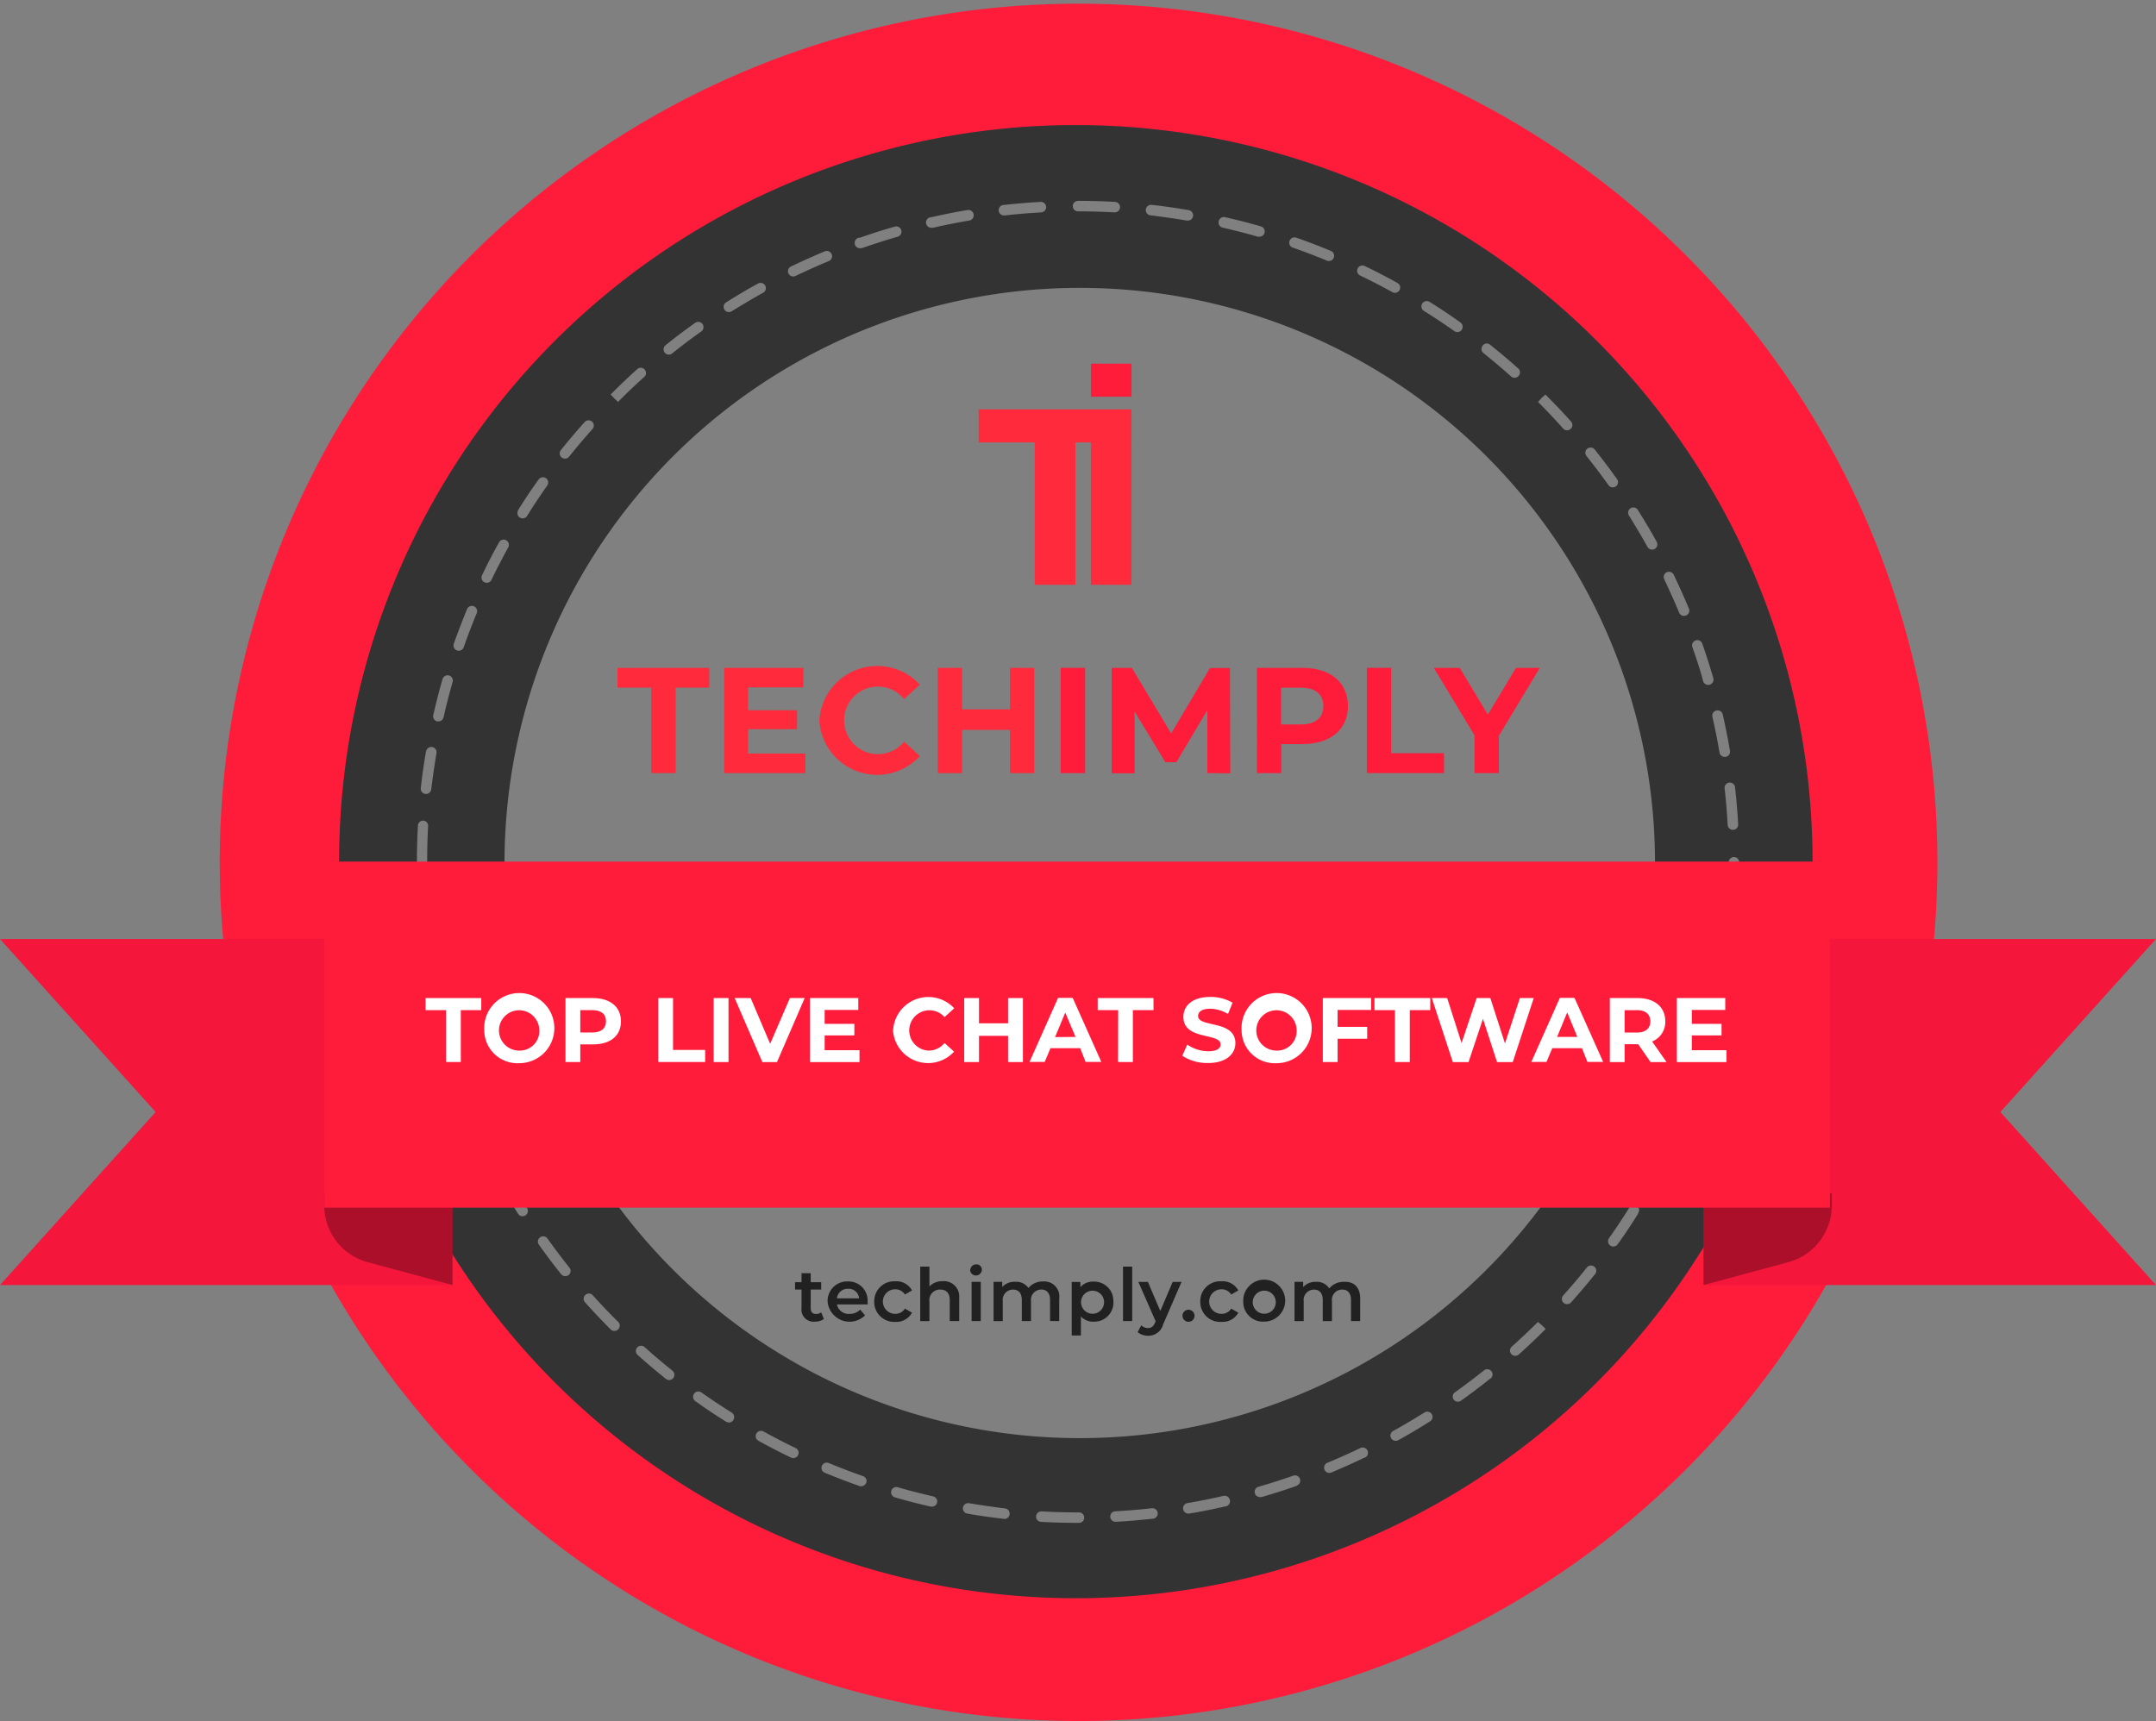 <svg xmlns="http://www.w3.org/2000/svg" width="74.809" height="59.727" viewBox="0 0 74.809 59.727">
  <rect x="0" y="0" width="74.809" height="59.727" fill="#808080" stroke="none"/>
  <g id="Layer_2" data-name="Layer 2" transform="translate(0 2.587)">
    <g id="Badge" transform="translate(0 0)">
      <g id="Badge3" transform="translate(0 0)">
        <path id="Path_48673" data-name="Path 48673" d="M82.617,57.056a27.3,27.3,0,1,1,10.632-2.147,27.312,27.312,0,0,1-10.632,2.147Z" transform="translate(-45.212 -2.415)" fill="none" stroke="#ff1c3b" stroke-width="5"/>
        <path id="Path_48674" data-name="Path 48674" d="M136.1,62.96a19.96,19.96,0,1,0-1.573,7.795A19.96,19.96,0,0,0,136.1,62.96Z" transform="translate(-78.663 -35.632)" fill="none"/>
        <path id="Path_48675" data-name="Path 48675" d="M113.746,27.708a25.563,25.563,0,1,0,2,9.923,25.563,25.563,0,0,0-2-9.923Zm-.688,7.34c.047.424.084.856.107,1.275a.182.182,0,0,1-.171.193h-.011a.182.182,0,0,1-.182-.171c-.024-.422-.058-.847-.106-1.262a.182.182,0,1,1,.362-.035Zm-.646-2.673a.182.182,0,0,1,.217.137c.095.417.182.841.251,1.262a.182.182,0,0,1-.149.211H112.7a.182.182,0,0,1-.182-.151c-.071-.415-.153-.834-.248-1.242a.182.182,0,0,1,.142-.217Zm-2.981-7.019a.182.182,0,0,1,.251.056c.228.364.448.728.656,1.109a.182.182,0,0,1-.319.177c-.2-.364-.421-.728-.645-1.092A.182.182,0,0,1,109.431,25.356Zm-1.5-2.068a.182.182,0,0,1,.255.029c.269.335.53.681.776,1.027a.181.181,0,1,1-.295.211c-.244-.34-.5-.681-.765-1.011a.182.182,0,0,1,.029-.257Zm-1.59-1.759.131-.126-.131.126.137-.118c.3.3.6.61.878.925a.183.183,0,1,1-.273.242c-.277-.31-.566-.615-.861-.91ZM104.3,19.707a.182.182,0,0,1,.255-.029c.333.266.665.546.983.83a.186.186,0,0,1-.244.28c-.315-.28-.639-.555-.967-.818a.182.182,0,0,1-.027-.257Zm-2.094-1.457a.182.182,0,0,1,.251-.056c.364.226.728.468,1.071.714a.182.182,0,1,1-.211.3c-.342-.242-.7-.479-1.052-.7a.182.182,0,0,1-.066-.249Zm-2.243-1.216a.182.182,0,0,1,.242-.086c.384.182.77.384,1.143.592a.182.182,0,0,1-.175.319c-.364-.2-.748-.4-1.127-.581a.182.182,0,0,1-.084-.242ZM97.6,16.077a.182.182,0,0,1,.233-.111c.4.14.807.295,1.2.459a.182.182,0,0,1-.138.337c-.39-.162-.788-.313-1.184-.452a.182.182,0,0,1-.113-.231Zm-2.458-.685a.182.182,0,0,1,.218-.138c.415.095.836.2,1.245.32a.182.182,0,0,1-.056.357.164.164,0,0,1-.051,0c-.4-.115-.818-.222-1.227-.315a.182.182,0,0,1-.129-.222Zm-2.32-.564c.426.047.854.107,1.275.182a.182.182,0,0,1-.033.362h-.031c-.413-.071-.836-.129-1.255-.182a.182.182,0,1,1,.044-.361Zm-2.569-.14h.011c.424,0,.854.011,1.275.035a.182.182,0,0,1-.009.364h-.011c-.415-.024-.838-.035-1.256-.035a.181.181,0,0,1-.009-.362Zm-2.567.142c.422-.047.854-.082,1.275-.106a.182.182,0,0,1,.02.364c-.421.024-.845.058-1.262.106h-.02a.182.182,0,1,1-.02-.364Zm-2.538.43c.417-.095.841-.182,1.264-.251a.185.185,0,1,1,.06.364c-.415.071-.832.153-1.242.248h-.042a.183.183,0,0,1-.04-.364Zm-2.471.712c.4-.142.816-.273,1.225-.391a.182.182,0,1,1,.1.35c-.4.117-.808.246-1.205.386a.182.182,0,0,1-.06.011.185.185,0,1,1-.06-.364Zm-2.378.994c.339-.162.686-.32,1.034-.468l.14-.058a.182.182,0,0,1,.14.337l-.138.058c-.342.144-.685.3-1.018.459a.182.182,0,0,1-.158-.328Zm-2.251,1.245c.364-.228.728-.448,1.109-.654a.182.182,0,0,1,.177.319c-.364.2-.728.421-1.092.643a.182.182,0,1,1-.195-.308Zm-2.1,1.486c.333-.268.679-.528,1.027-.776a.182.182,0,0,1,.211.3c-.342.242-.683.5-1.011.763a.2.2,0,0,1-.115.04.182.182,0,0,1-.113-.324Zm-.983.83a.182.182,0,1,1,.244.271c-.311.279-.619.57-.91.867l-.133-.124-.124-.133c.3-.3.608-.6.923-.879Zm-2.649,2.811c.266-.331.546-.663.832-.981a.182.182,0,0,1,.271.242c-.282.315-.557.639-.819.967a.182.182,0,1,1-.284-.228Zm-1.489,2.09c.226-.364.466-.728.716-1.069a.182.182,0,1,1,.3.209c-.244.344-.481.7-.7,1.054a.182.182,0,1,1-.308-.195ZM69.58,27.681c.182-.386.384-.772.59-1.143a.182.182,0,0,1,.319.177c-.2.364-.4.745-.581,1.125a.182.182,0,0,1-.328-.158ZM68.6,30.057c.142-.4.3-.807.459-1.2a.182.182,0,0,1,.337.14c-.16.388-.313.785-.452,1.182a.182.182,0,1,1-.344-.12Zm-.712,2.473c.1-.419.2-.838.322-1.245a.182.182,0,1,1,.35.1c-.117.4-.222.814-.315,1.227a.182.182,0,0,1-.182.14.149.149,0,0,1-.04,0,.182.182,0,0,1-.135-.222Zm-.248,1.264a.182.182,0,1,1,.359.06c-.069.413-.129.834-.182,1.255a.182.182,0,0,1-.182.162h-.02a.182.182,0,0,1-.16-.2C67.5,34.642,67.564,34.212,67.635,33.793Zm-.319,3.838c0-.426.011-.858.035-1.275a.177.177,0,0,1,.353.011c-.022.417-.033.841-.033,1.262a.182.182,0,1,1-.364,0Zm.142,2.573c-.047-.421-.084-.852-.107-1.275a.182.182,0,1,1,.364-.02c.024.422.058.847.1,1.262a.182.182,0,0,1-.16.2h-.02A.182.182,0,0,1,67.459,40.2Zm.645,2.675a.151.151,0,0,1-.04,0,.182.182,0,0,1-.182-.142c-.095-.417-.182-.841-.251-1.264a.185.185,0,0,1,.364-.06c.069.415.151.832.246,1.242a.182.182,0,0,1-.137.224Zm.728,2.447a.179.179,0,0,1-.231-.111c-.142-.4-.273-.816-.391-1.227a.182.182,0,1,1,.35-.1c.117.4.246.81.386,1.205a.182.182,0,0,1-.115.233Zm1,2.351a.2.2,0,0,1-.078.018.182.182,0,0,1-.164-.1c-.162-.335-.319-.683-.466-1.029l-.06-.146a.182.182,0,1,1,.335-.14l.06.144c.146.34.3.683.459,1.012a.182.182,0,0,1-.087.244ZM71.082,49.9a.183.183,0,0,1-.251-.058c-.228-.364-.446-.728-.654-1.107a.183.183,0,1,1,.319-.182c.2.364.421.728.645,1.092a.182.182,0,0,1-.06.255Zm1.5,2.068a.187.187,0,0,1-.257-.029c-.266-.333-.526-.679-.774-1.027a.182.182,0,1,1,.3-.211c.242.342.5.683.763,1.011a.182.182,0,0,1-.031.257ZM74.3,53.855a.182.182,0,0,1-.257,0h0c-.3-.3-.6-.619-.883-.934a.182.182,0,1,1,.271-.242c.279.31.57.619.869.91a.182.182,0,0,1,0,.266Zm1.916,1.688a.18.18,0,0,1-.255.029c-.333-.266-.665-.546-.983-.832a.182.182,0,1,1,.244-.271c.313.282.639.557.967.819a.182.182,0,0,1,.025.255ZM78.3,57a.183.183,0,0,1-.251.058c-.364-.228-.728-.468-1.069-.716a.182.182,0,1,1,.211-.3c.342.242.7.479,1.052.7a.182.182,0,0,1,.055.257Zm2.245,1.218a.183.183,0,0,1-.244.084c-.384-.182-.77-.384-1.143-.59a.184.184,0,0,1,.182-.319c.364.2.747.4,1.125.581a.182.182,0,0,1,.078.249Zm2.367.958a.191.191,0,0,1-.242.111c-.4-.14-.8-.295-1.2-.459a.182.182,0,0,1,.14-.337c.39.162.787.315,1.184.453a.182.182,0,0,1,.117.237Zm2.458.686a.182.182,0,0,1-.182.142H85.15c-.415-.095-.836-.2-1.245-.322a.182.182,0,1,1,.1-.35c.4.117.818.222,1.227.317a.182.182,0,0,1,.138.218Zm2.34.566h-.02c-.426-.047-.856-.106-1.275-.182a.183.183,0,0,1,.06-.361c.413.071.836.129,1.255.182a.184.184,0,0,1-.024.366Zm2.567.14h-.018c-.43,0-.863-.011-1.287-.035A.182.182,0,1,1,89,60.17c.417.024.843.035,1.275.035h.018a.182.182,0,1,1,0,.364Zm2.569-.144c-.424.047-.856.084-1.275.107h-.011a.182.182,0,1,1,0-.364c.419-.024.843-.06,1.262-.106a.183.183,0,1,1,.04.364Zm2.536-.43c-.413.095-.838.182-1.262.251h-.031a.183.183,0,0,1-.029-.364c.417-.071.834-.155,1.242-.248a.187.187,0,1,1,.076.366Zm2.473-.714c-.4.142-.816.273-1.225.393h-.051a.182.182,0,0,1-.058-.357c.4-.117.81-.246,1.207-.386a.182.182,0,1,1,.12.344Zm2.367-.987c-.34.164-.692.322-1.043.472l-.131.055a.2.2,0,0,1-.069.015.183.183,0,0,1-.071-.351l.129-.053c.346-.147.692-.3,1.027-.464a.185.185,0,0,1,.164.331Zm2.251-1.247c-.364.229-.728.45-1.109.655a.182.182,0,0,1-.175-.319c.364-.2.728-.419,1.092-.645a.182.182,0,1,1,.195.308Zm2.1-1.493c-.335.268-.679.53-1.027.776a.179.179,0,1,1-.211-.29c.342-.242.681-.5,1.011-.763a.182.182,0,0,1,.228.284Zm1.9-1.7c-.3.3-.608.592-.921.872a.182.182,0,1,1-.244-.271c.31-.277.615-.566.91-.859l.14.117.129.129Zm1.732-1.925c-.266.333-.546.663-.832.981a.182.182,0,1,1-.271-.242c.282-.313.557-.639.818-.967a.183.183,0,0,1,.286.228Zm-3.787-.131a19.96,19.96,0,1,1,4.293-6.373,19.96,19.96,0,0,1-4.293,6.373Zm5.28-1.968c-.226.364-.466.728-.714,1.071a.182.182,0,1,1-.3-.211c.242-.342.479-.7.7-1.052a.18.18,0,1,1,.3.193Zm1.238-2.252c-.182.388-.384.772-.59,1.145a.182.182,0,0,1-.319-.177c.2-.364.4-.745.581-1.125a.182.182,0,1,1,.328.157ZM110.6,27.821a.182.182,0,0,1,.328-.158c.164.34.322.69.47,1.038l.058.137a.182.182,0,0,1-.1.239.2.2,0,0,1-.071.015.182.182,0,0,1-.166-.107l-.056-.135C110.916,28.5,110.756,28.156,110.6,27.821ZM111.925,45.2c-.142.4-.295.807-.459,1.2a.182.182,0,0,1-.337-.138c.16-.39.313-.787.452-1.184a.182.182,0,1,1,.344.12Zm-.353-15.036a.183.183,0,0,1,.344-.122c.14.4.273.816.391,1.227a.185.185,0,0,1-.357.093C111.849,30.962,111.71,30.558,111.572,30.161Zm1.063,12.564c-.095.421-.2.839-.32,1.247a.182.182,0,0,1-.182.133.264.264,0,0,1-.051,0,.182.182,0,0,1-.124-.226c.115-.4.222-.814.315-1.227a.182.182,0,0,1,.355.08Zm.249-1.262a.182.182,0,0,1-.182.153h-.031a.182.182,0,0,1-.149-.209c.069-.413.129-.836.182-1.255a.183.183,0,0,1,.364.04c-.055.421-.115.85-.184,1.269Zm.317-3.836c0,.432-.013.859-.035,1.275a.182.182,0,0,1-.182.182h-.011a.182.182,0,0,1-.171-.191c.022-.413.035-.836.035-1.253a.182.182,0,1,1,.364,0h-.182Z" transform="translate(-52.854 -10.304)" fill="#333"/>
        <path id="Path_48676" data-name="Path 48676" d="M190.385,66.23H186.49v1.147h1.948v4.94h1.409v-4.94h.537v4.94h1.409V66.23Z" transform="translate(-152.533 -54.61)" fill="#ff2a3b"/>
        <rect id="Rectangle_6697" data-name="Rectangle 6697" width="1.409" height="1.147" transform="translate(37.853 10.034)" fill="#ff1c3b"/>
        <path id="Path_48677" data-name="Path 48677" d="M118.849,116.188H117.68V115.5h3.183v.688h-1.169v2.964h-.845Z" transform="translate(-96.253 -94.909)" fill="#ff2a3b"/>
        <path id="Path_48678" data-name="Path 48678" d="M140.819,118.473v.679H138V115.5h2.749v.677H138.83v.794h1.7v.657h-1.7v.845Z" transform="translate(-112.873 -94.909)" fill="#ff2a3b"/>
        <path id="Path_48679" data-name="Path 48679" d="M156.14,117.032a2.011,2.011,0,0,1,3.487-1.242l-.546.5a1.172,1.172,0,1,0,0,1.477l.546.5a2.009,2.009,0,0,1-3.487-1.236Z" transform="translate(-127.71 -94.615)" fill="#ff2a3b"/>
        <path id="Path_48680" data-name="Path 48680" d="M182.05,115.5v3.653h-.845v-1.5h-1.661v1.5H178.7V115.5h.845v1.44h1.661V115.5Z" transform="translate(-146.162 -94.909)" fill="#ff2a3b"/>
        <path id="Path_48681" data-name="Path 48681" d="M202.14,115.5h.847v3.653h-.847Z" transform="translate(-165.334 -94.909)" fill="#ff1c3b"/>
        <path id="Path_48682" data-name="Path 48682" d="M215.169,119.153v-2.185l-1.076,1.806h-.381l-1.069-1.759v2.145h-.794V115.5h.7l1.364,2.276,1.346-2.269h.694l.011,3.653Z" transform="translate(-173.276 -94.909)" fill="#ff1c3b"/>
        <path id="Path_48683" data-name="Path 48683" d="M242.689,116.826c0,.814-.61,1.32-1.586,1.32h-.728v1.007h-.845V115.5h1.58C242.079,115.5,242.689,116.006,242.689,116.826Zm-.856,0c0-.4-.26-.637-.777-.637h-.688v1.275h.688C241.573,117.456,241.833,117.23,241.833,116.826Z" transform="translate(-195.916 -94.909)" fill="#ff1c3b"/>
        <path id="Path_48684" data-name="Path 48684" d="M260.47,115.5h.845v2.962h1.832v.69H260.47Z" transform="translate(-213.043 -94.909)" fill="#ff1c3b"/>
        <path id="Path_48685" data-name="Path 48685" d="M275.488,117.858v1.295h-.843v-1.306L273.23,115.5h.9l.976,1.622.976-1.622h.828Z" transform="translate(-223.48 -94.909)" fill="#ff1c3b"/>
        <path id="Path_48686" data-name="Path 48686" d="M152.51,232.478a.508.508,0,0,1-.306.091.419.419,0,0,1-.47-.459v-.654h-.224V231.2h.224v-.311h.319v.311h.364v.255h-.364v.648c0,.133.067.2.182.2a.289.289,0,0,0,.182-.056Z" transform="translate(-123.923 -189.289)" fill="#212121"/>
        <path id="Path_48687" data-name="Path 48687" d="M159.1,233.245h-1.067a.412.412,0,0,0,.441.328.486.486,0,0,0,.364-.149l.171.2a.765.765,0,0,1-1.3-.477.677.677,0,0,1,.7-.7.663.663,0,0,1,.688.7A.875.875,0,0,1,159.1,233.245Zm-1.071-.211h.774a.364.364,0,0,0-.386-.331A.377.377,0,0,0,158.031,233.034Z" transform="translate(-128.993 -190.562)" fill="#212121"/>
        <path id="Path_48688" data-name="Path 48688" d="M166.589,233.138a.69.69,0,0,1,.728-.7.614.614,0,0,1,.583.317l-.246.142a.388.388,0,0,0-.339-.182.426.426,0,1,0,0,.852.386.386,0,0,0,.339-.182l.246.142a.621.621,0,0,1-.583.319.692.692,0,0,1-.728-.712Z" transform="translate(-136.255 -190.557)" fill="#212121"/>
        <path id="Path_48689" data-name="Path 48689" d="M176.729,230.733v.777H176.4v-.728c0-.242-.12-.364-.324-.364a.364.364,0,0,0-.381.41v.683h-.319v-1.89h.319v.688a.61.61,0,0,1,.453-.182.532.532,0,0,1,.577.606Z" transform="translate(-143.446 -188.25)" fill="#212121"/>
        <path id="Path_48690" data-name="Path 48690" d="M184.885,229.385a.2.2,0,0,1,.2-.191.182.182,0,0,1,.2.182.2.2,0,0,1-.408,0Zm.044.415h.319v1.36h-.319Z" transform="translate(-151.217 -187.901)" fill="#212121"/>
        <path id="Path_48691" data-name="Path 48691" d="M191.618,233.045v.777H191.3v-.728c0-.242-.113-.364-.306-.364a.359.359,0,0,0-.355.408v.685h-.319v-.728c0-.242-.113-.364-.306-.364a.359.359,0,0,0-.355.408v.685h-.319v-1.362h.3v.182a.557.557,0,0,1,.446-.182.508.508,0,0,1,.464.215.63.63,0,0,1,.51-.228A.523.523,0,0,1,191.618,233.045Z" transform="translate(-154.865 -190.563)" fill="#212121"/>
        <path id="Path_48692" data-name="Path 48692" d="M205.676,233.167a.663.663,0,0,1-.692.7.555.555,0,0,1-.435-.182v.661h-.319v-1.857h.3v.182a.564.564,0,0,1,.452-.193.663.663,0,0,1,.692.69Zm-.324,0a.4.4,0,1,0-.4.426.4.4,0,0,0,.4-.426Z" transform="translate(-167.043 -190.586)" fill="#212121"/>
        <path id="Path_48693" data-name="Path 48693" d="M214,229.62h.319v1.89H214Z" transform="translate(-175.034 -188.25)" fill="#212121"/>
        <path id="Path_48694" data-name="Path 48694" d="M218.306,232.53,217.669,234a.528.528,0,0,1-.524.4.561.561,0,0,1-.364-.126l.127-.235a.342.342,0,0,0,.235.095c.113,0,.182-.053.24-.182l.024-.053-.6-1.367h.331l.43,1.009.43-1.009Z" transform="translate(-177.308 -190.63)" fill="#212121"/>
        <path id="Path_48695" data-name="Path 48695" d="M225.34,238.059a.209.209,0,1,1,.209.209.209.209,0,0,1-.209-.209Z" transform="translate(-184.31 -194.982)" fill="#212121"/>
        <path id="Path_48696" data-name="Path 48696" d="M228.728,233.138a.688.688,0,0,1,.737-.7.614.614,0,0,1,.583.317l-.246.142a.388.388,0,0,0-.339-.182.426.426,0,0,0,0,.852.386.386,0,0,0,.339-.182l.246.142a.621.621,0,0,1-.583.319.692.692,0,0,1-.737-.712Z" transform="translate(-187.081 -190.557)" fill="#212121"/>
        <path id="Path_48697" data-name="Path 48697" d="M236.9,232.867a.728.728,0,1,1,.728.7.685.685,0,0,1-.728-.7Zm1.129,0a.4.4,0,1,0-.4.426.4.4,0,0,0,.4-.426Z" transform="translate(-193.762 -190.287)" fill="#212121"/>
        <path id="Path_48698" data-name="Path 48698" d="M248.968,233.1v.777h-.319v-.728c0-.242-.113-.364-.308-.364a.357.357,0,0,0-.353.408v.685h-.319v-.728c0-.242-.113-.364-.306-.364a.359.359,0,0,0-.355.408v.685h-.319v-1.362h.3v.182a.564.564,0,0,1,.448-.182.508.508,0,0,1,.459.228.63.63,0,0,1,.51-.228C248.738,232.5,248.968,232.688,248.968,233.1Z" transform="translate(-201.772 -190.617)" fill="#212121"/>
        <path id="Path_48699" data-name="Path 48699" d="M324.62,179.19h15.7l-5.4-6.005,5.4-6.005h-15.7Z" transform="translate(-265.512 -137.179)" fill="#f4163b"/>
        <path id="Path_48700" data-name="Path 48700" d="M324.62,218.867l2.944-.794a2.041,2.041,0,0,0,1.508-1.963v-.421H324.62Z" transform="translate(-265.512 -176.856)" opacity="0.3"/>
        <path id="Path_48701" data-name="Path 48701" d="M15.7,179.19H0l5.4-6.005L0,167.18H15.7Z" transform="translate(0 -137.179)" fill="#f4163b"/>
        <path id="Path_48702" data-name="Path 48702" d="M66.24,218.867l-2.944-.794a2.039,2.039,0,0,1-1.506-1.963v-.421h4.45Z" transform="translate(-50.539 -176.856)" opacity="0.3"/>
        <rect id="Rectangle_6698" data-name="Rectangle 6698" width="52.241" height="12.01" transform="translate(11.256 27.315)" fill="#ff1c3b"/>
        <path id="Path_48703" data-name="Path 48703" d="M81.81,178.859H81.1v-.419h1.932v.419h-.71v1.8H81.81Z" transform="translate(-66.333 -146.389)" fill="#fff"/>
        <path id="Path_48704" data-name="Path 48704" d="M92.28,179.379a1.217,1.217,0,1,1,1.216,1.149A1.151,1.151,0,0,1,92.28,179.379Zm1.91,0a.7.7,0,1,0-.686.712.676.676,0,0,0,.686-.712Z" transform="translate(-75.477 -146.217)" fill="#fff"/>
        <path id="Path_48705" data-name="Path 48705" d="M109.685,179.247c0,.5-.364.8-.963.8h-.448v.612h-.513V178.44h.954C109.313,178.44,109.685,178.748,109.685,179.247Zm-.519,0c0-.244-.16-.388-.473-.388h-.419v.776h.419C109.005,179.634,109.166,179.487,109.166,179.247Z" transform="translate(-88.139 -146.389)" fill="#fff"/>
        <path id="Path_48706" data-name="Path 48706" d="M125.44,178.44h.513v1.8h1.114v.419H125.44Z" transform="translate(-102.6 -146.389)" fill="#fff"/>
        <path id="Path_48707" data-name="Path 48707" d="M136,178.44h.515v2.221H136Z" transform="translate(-111.237 -146.389)" fill="#fff"/>
        <path id="Path_48708" data-name="Path 48708" d="M142.429,178.44l-.961,2.221h-.508L140,178.44h.555l.676,1.588.685-1.588Z" transform="translate(-114.508 -146.389)" fill="#fff"/>
        <path id="Path_48709" data-name="Path 48709" d="M156.069,180.248v.413H154.35V178.44h1.677v.413H154.86v.483h1.031v.4H154.86v.513Z" transform="translate(-126.246 -146.389)" fill="#fff"/>
        <path id="Path_48710" data-name="Path 48710" d="M170.175,179.382a1.224,1.224,0,0,1,2.119-.756l-.335.306a.7.7,0,1,0-.559,1.162.708.708,0,0,0,.559-.264l.33.3a1.22,1.22,0,0,1-2.119-.752Z" transform="translate(-139.185 -146.22)" fill="#fff"/>
        <path id="Path_48711" data-name="Path 48711" d="M185.777,178.44v2.221h-.515v-.91h-1.009v.91h-.513V178.44h.513v.876h1.009v-.876Z" transform="translate(-150.284 -146.389)" fill="#fff"/>
        <path id="Path_48712" data-name="Path 48712" d="M197.973,180.156h-1.031l-.2.475h-.526l.989-2.221h.508l.992,2.221h-.546Zm-.162-.391-.357-.845-.353.85Z" transform="translate(-160.492 -146.365)" fill="#fff"/>
        <path id="Path_48713" data-name="Path 48713" d="M209.89,178.859h-.71v-.419h1.936v.419H210.4v1.8h-.513Z" transform="translate(-171.092 -146.389)" fill="#fff"/>
        <path id="Path_48714" data-name="Path 48714" d="M225.3,180.27l.173-.388a1.311,1.311,0,0,0,.728.231c.3,0,.428-.1.428-.237,0-.415-1.291-.131-1.291-.956,0-.377.3-.692.936-.692a1.5,1.5,0,0,1,.77.2l-.158.391a1.244,1.244,0,0,0-.615-.182c-.3,0-.422.115-.422.253,0,.41,1.293.127,1.293.943,0,.364-.308.688-.943.688A1.59,1.59,0,0,1,225.3,180.27Z" transform="translate(-184.277 -146.216)" fill="#fff"/>
        <path id="Path_48715" data-name="Path 48715" d="M236.6,179.379a1.217,1.217,0,1,1,1.216,1.149A1.151,1.151,0,0,1,236.6,179.379Zm1.91,0a.7.7,0,1,0-.694.712.676.676,0,0,0,.694-.712Z" transform="translate(-193.519 -146.217)" fill="#fff"/>
        <path id="Path_48716" data-name="Path 48716" d="M252.593,178.853v.586h1.027v.413h-1.027v.808h-.513V178.44h1.677v.413Z" transform="translate(-206.181 -146.389)" fill="#fff"/>
        <path id="Path_48717" data-name="Path 48717" d="M262.63,178.859h-.71v-.419h1.936v.419h-.71v1.8h-.515Z" transform="translate(-214.229 -146.389)" fill="#fff"/>
        <path id="Path_48718" data-name="Path 48718" d="M276.362,178.44l-.728,2.221h-.546l-.488-1.5-.5,1.5h-.546l-.728-2.221h.532l.5,1.562.523-1.562h.475l.508,1.575.517-1.575Z" transform="translate(-223.144 -146.389)" fill="#fff"/>
        <path id="Path_48719" data-name="Path 48719" d="M293.593,180.156h-1.031l-.2.475h-.526l.989-2.221h.508l.994,2.221h-.546Zm-.162-.391-.351-.85-.351.85Z" transform="translate(-238.701 -146.365)" fill="#fff"/>
        <path id="Path_48720" data-name="Path 48720" d="M308.2,180.661l-.428-.619H307.3v.619h-.513V178.44h.961c.592,0,.963.308.963.807a.728.728,0,0,1-.457.7l.5.714Zm-.483-1.8H307.3v.776h.419c.315,0,.473-.147.473-.388S308.037,178.859,307.722,178.859Z" transform="translate(-250.929 -146.389)" fill="#fff"/>
        <path id="Path_48721" data-name="Path 48721" d="M321.271,180.248v.413H319.55V178.44h1.679v.413h-1.16v.483H321.1v.4h-1.031v.513Z" transform="translate(-261.366 -146.389)" fill="#fff"/>
      </g>
    </g>
  </g>
</svg>
